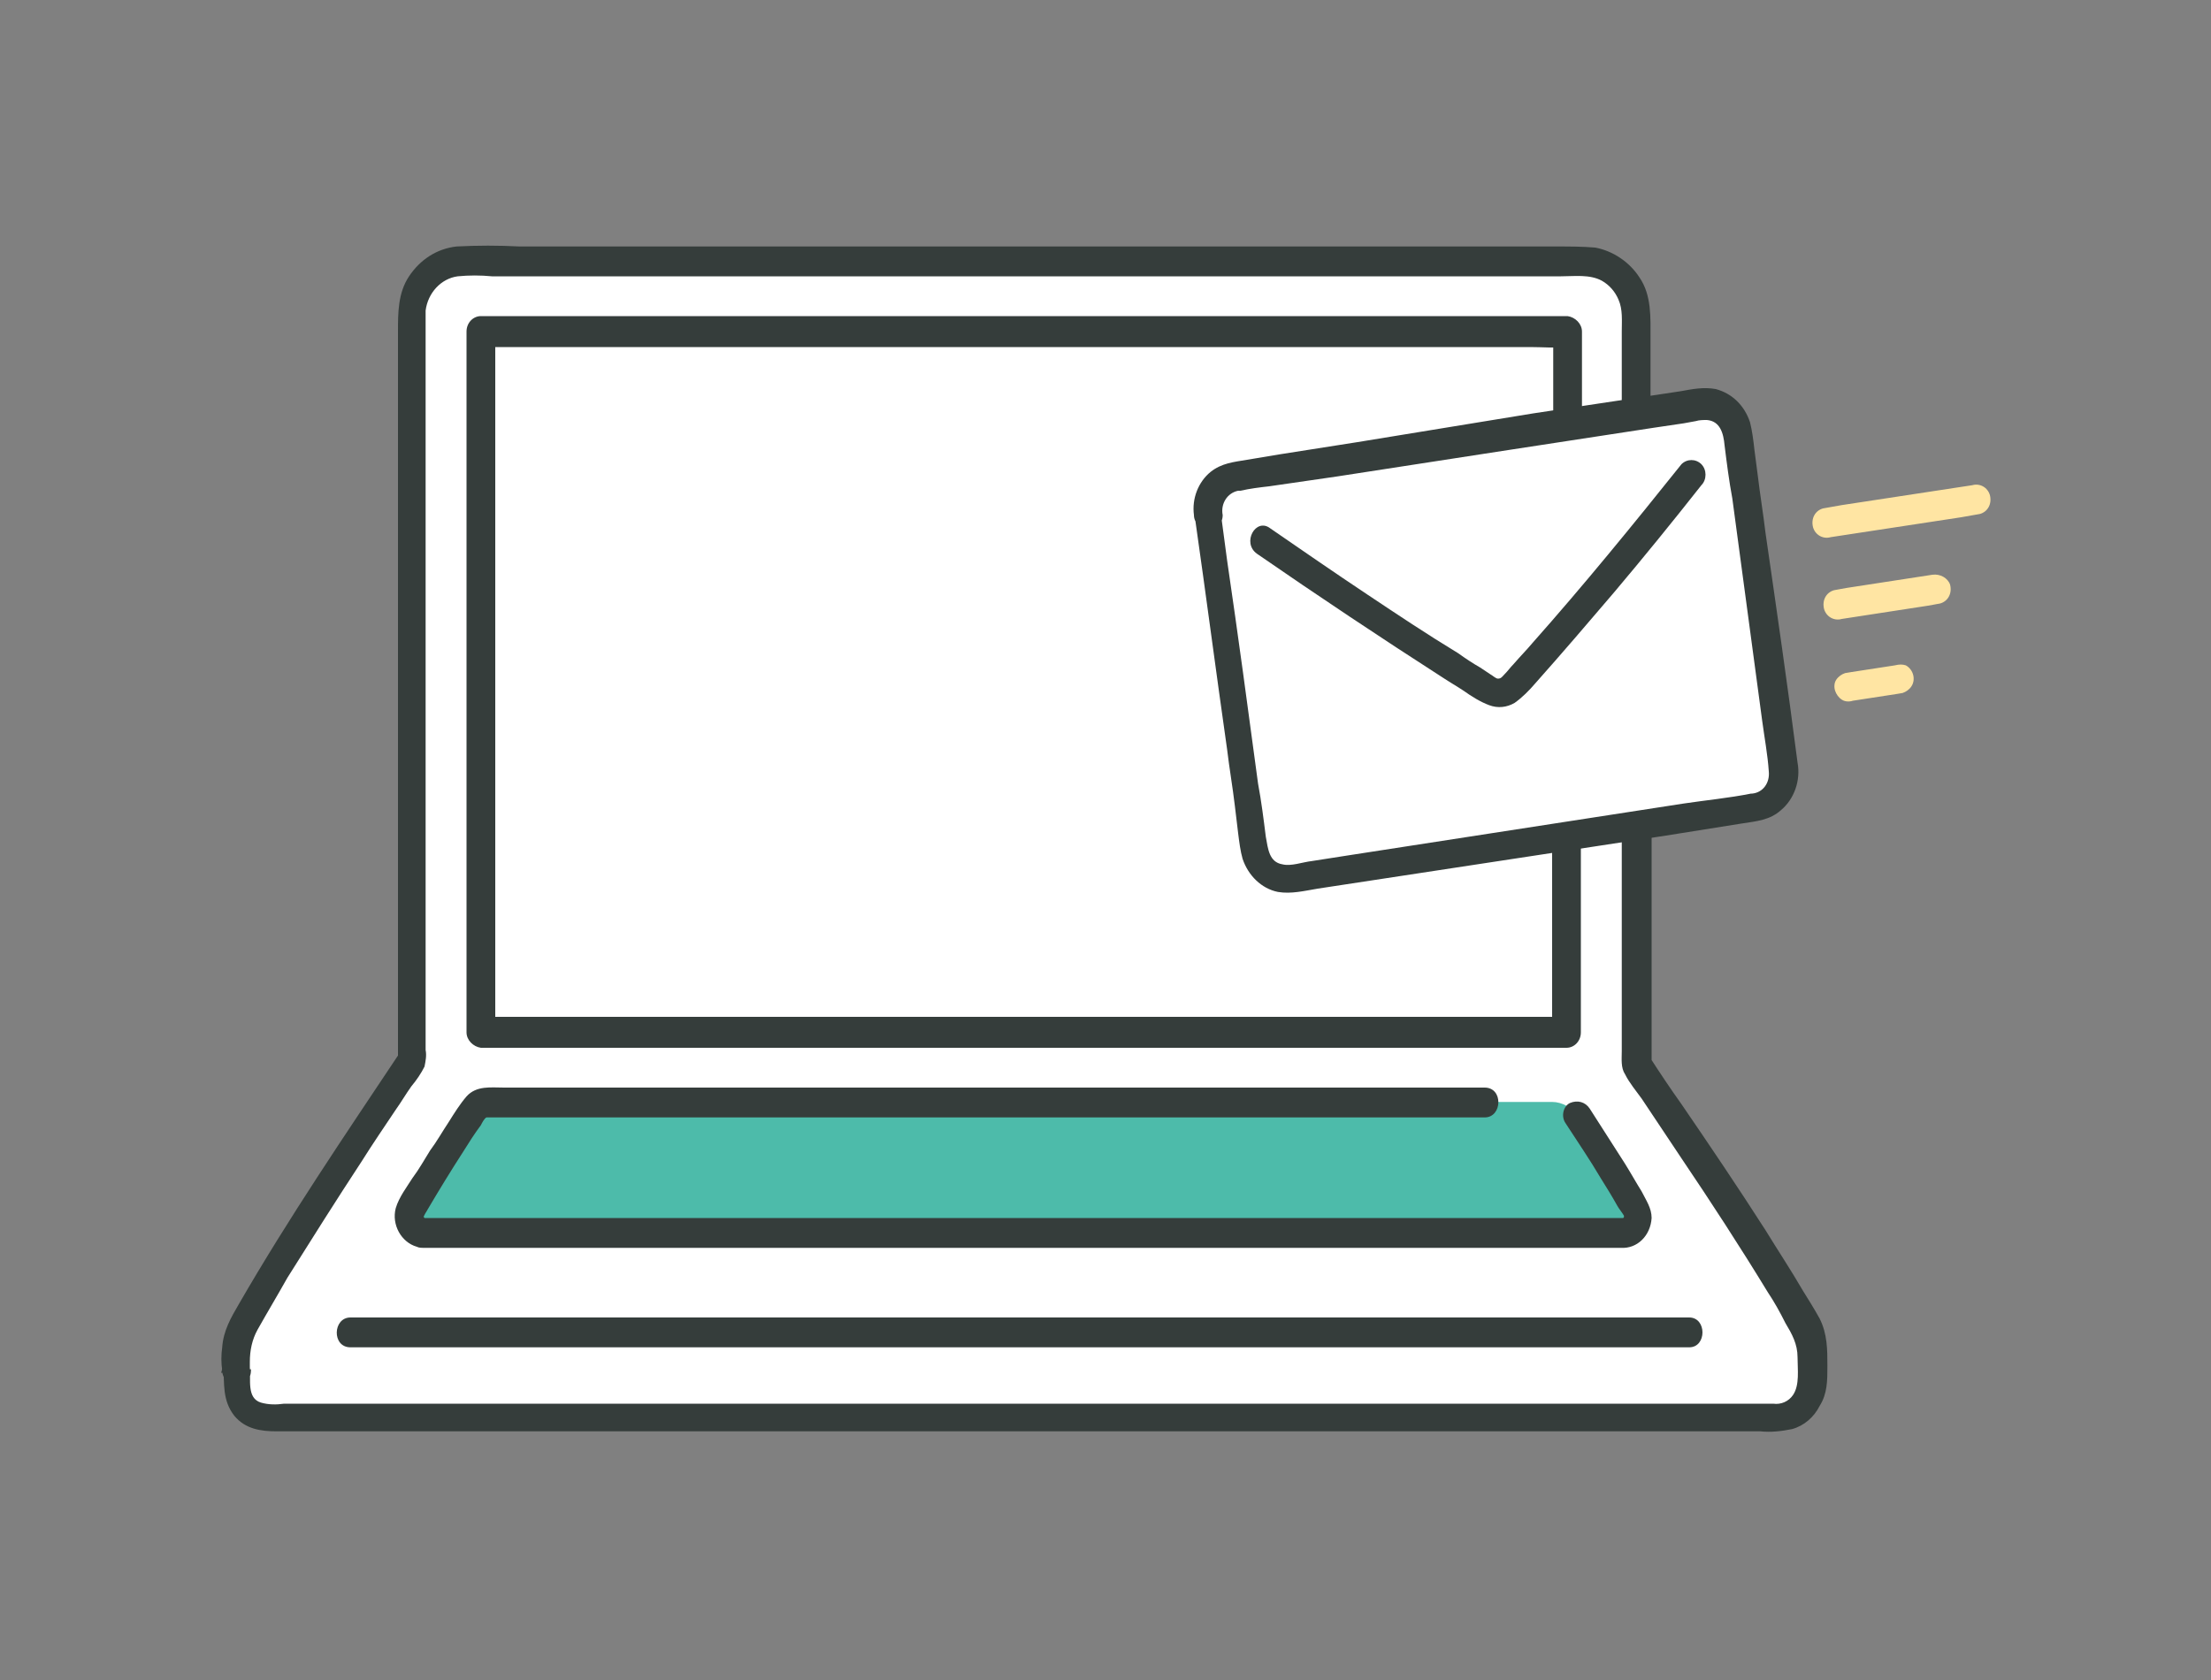 <?xml version="1.0" encoding="utf-8"?>
<!-- Generator: Adobe Illustrator 28.0.0, SVG Export Plug-In . SVG Version: 6.00 Build 0)  -->
<svg version="1.1" id="レイヤー_1" xmlns="http://www.w3.org/2000/svg" xmlns:xlink="http://www.w3.org/1999/xlink" x="0px"
	 y="0px" viewBox="0 0 200 152" style="enable-background:new 0 0 200 152;" xml:space="preserve">
<rect x="0" y="0" width="200" height="152" fill="#808080" stroke="none"/>
<style type="text/css">
	.st0{fill:#FFFFFF;}
	.st1{fill:#4DBBAA;}
	.st2{fill:#353D3B;}
	.st3{fill:#FFE5A3;}
</style>
<g>
	<path class="st0" d="M37.3,80.4c0-16.3,0-38,0-51.8c0-2.7,2.1-4.9,4.6-4.9c0,0,0,0,0,0l101.4,0c2.6,0,4.6,2.2,4.6,4.9c0,0,0,0,0,0
		c0,18.5,0,48.7,0,67.8c3.7,5.4,11.5,16.9,15.4,23.8c0.4,0.7,0.6,1.5,0.6,2.3c0,0.7,0,1.6,0,2.4c0,1.9-1.4,3.4-3.2,3.4H24
		c-1.5,0-2.7-1.3-2.7-2.8c0-4.4,0,1.3,0-3c0-0.8,0.2-1.6,0.6-2.3c3.9-7,11.8-18.8,15.4-24.2C37.3,92,37.3,86.6,37.3,80.4z"/>
	<path class="st0" d="M109.2,46.5c1.3,9.2,2.9,21.2,4.2,30.5c0.2,1.7,1.7,2.9,3.3,2.6c0,0,0,0,0,0c10.1-1.5,31.7-4.8,42.2-6.5
		c1.6-0.2,2.7-1.8,2.5-3.5c0,0,0,0,0,0c-1.3-9.3-2.9-21.3-4.2-30.5c-0.2-1.7-1.7-2.9-3.3-2.6c0,0,0,0,0,0
		c-8.9,1.4-32.3,4.9-42.2,6.5C110.1,43.2,109,44.8,109.2,46.5C109.2,46.5,109.2,46.5,109.2,46.5z"/>
	<path class="st1" d="M140.4,99.7c0.9,0,1.8,0.5,2.3,1.3c1.7,2.6,3.6,5.5,5.3,8.4c0.4,0.7,0.2,1.5-0.4,2c-0.2,0.1-0.5,0.2-0.7,0.2
		H38.4c-0.7,0-1.3-0.6-1.4-1.4c0-0.3,0.1-0.5,0.2-0.7c1.7-2.8,3.5-5.8,5.3-8.4c0.5-0.8,1.4-1.3,2.3-1.3
		C64.9,99.7,120.4,99.7,140.4,99.7"/>
	<path class="st2" d="M141.6,101.6c1.1,1.7,2.2,3.3,3.2,5c0.5,0.8,1,1.6,1.5,2.5c0.1,0.2,0.5,0.7,0.6,0.9c0,0.1,0,0.2-0.1,0.2
		c0,0-0.3,0-0.4,0H39.1c-0.2,0-0.5,0-0.7,0c0,0-0.1-0.2-0.1,0c0-0.2,0.3-0.6,0.4-0.8c1-1.7,2.1-3.5,3.2-5.2c0.5-0.8,1-1.6,1.6-2.4
		c0.1-0.2,0.3-0.6,0.5-0.7c0.2,0,0.3,0,0.5,0H63h33.3h38c1.6,0,1.7-2.7,0-2.7H45.6c-1.2,0-2.5-0.2-3.4,0.8c-0.6,0.7-1.1,1.5-1.6,2.3
		c-0.6,0.9-1.1,1.8-1.7,2.6c-0.5,0.8-1,1.7-1.6,2.5c-0.5,0.8-1.2,1.7-1.5,2.7c-0.4,1.5,0.5,3.1,1.9,3.5c0.2,0.1,0.4,0.1,0.7,0.1
		c0.8,0,1.6,0,2.4,0h104.8c0.3,0,0.7,0,1,0c1.5,0.1,2.7-1.1,2.8-2.7c0,0,0,0,0,0c0-0.9-0.5-1.6-0.9-2.4c-0.5-0.8-1-1.7-1.5-2.5
		c-1.1-1.7-2.1-3.3-3.2-5c-0.4-0.6-1.1-0.8-1.8-0.5C141.4,100.1,141.2,101,141.6,101.6L141.6,101.6z"/>
	<path class="st2" d="M140.4,75.7c0,5.9,0,11.8,0,17.7l1.3-1.4c-4.8,0-9.6,0-14.4,0l-21.3,0l-23.7,0l-21.9,0l-15.6,0h-1.3l1.3,1.4
		c0-5.6,0-11.1,0-16.7c0-10.6,0-21.3,0-31.9c0-4.9,0-9.9,0-14.8l-1.3,1.4l15.3,0l24.3,0l26.5,0l21.8,0h7c1.1,0,2.2,0.1,3.3,0
		c0,0,0.1,0,0.1,0l-1.3-1.4c0,2.8,0,5.6,0,8.4c0,1.7,2.6,1.7,2.6,0c0-2.8,0-5.6,0-8.4c0-0.7-0.6-1.3-1.3-1.4l-8.4,0l-20.8,0l-26.3,0
		l-24.9,0l-16.7,0h-1.2c-0.7,0-1.3,0.6-1.3,1.4c0,9.7,0,19.3,0,29l0,28.5c0,2,0,3.9,0,5.9c0,0.7,0.6,1.3,1.3,1.4l14.6,0l21.4,0
		l23.7,0l21.8,0c5.1,0,10.3,0,15.4,0h1.3c0.7,0,1.3-0.6,1.3-1.4c0-5.9,0-11.8,0-17.7C143,74,140.4,74,140.4,75.7z"/>
	<path class="st2" d="M146.7,74.8c0,6.1,0,12.3,0,18.4c0,0.6,0,1.2,0,1.9c0,0.7-0.1,1.5,0.3,2.1c0.4,0.8,1,1.5,1.5,2.2
		c1.2,1.8,2.4,3.6,3.6,5.4c2.7,4,5.3,8,7.8,12.1c0.6,0.9,1.1,1.8,1.6,2.8c0.6,1,1.1,1.9,1.1,3.1c0,1.1,0.2,2.5-0.4,3.4
		c-0.4,0.6-1.1,0.9-1.8,0.8c-3.6,0-7.2,0-10.9,0H25.7c-0.7,0.1-1.4,0.1-2.1-0.1c-1.3-0.4-0.9-2.1-1-3.2c0-0.7-0.5-1.2-1.1-1.3
		c-0.6-0.1-1.2,0.3-1.4,1c0,0.3,0,0.6-0.1,0.8h2.6c0-0.3,0-0.6,0-1c0-1,0.2-2,0.7-2.9c0.9-1.6,1.8-3.1,2.7-4.7
		c2.2-3.5,4.4-7,6.7-10.5c1-1.6,2.1-3.2,3.1-4.7c0.5-0.7,0.9-1.4,1.4-2.1c0.5-0.6,0.9-1.2,1.2-1.8c0.1-0.5,0.2-1,0.1-1.5v-1.6
		c0-1.1,0-2.2,0-3.3c0-2.6,0-5.1,0-7.7c0-9.5,0-18.9,0-28.4c0-4.7,0-9.3,0-14c0-2.1,0-4.2,0-6.3c0-1,0-2,0-2.9c0-0.9,0-1.8,0-2.7
		c0.2-1.6,1.4-2.9,2.9-3.1c1-0.1,2.1-0.1,3.1,0H52l18.5,0L92,25l21.9,0l19.4,0l7.9,0c1.2,0,2.6-0.2,3.7,0.4c0.7,0.4,1.2,1,1.5,1.7
		c0.4,0.9,0.3,1.9,0.3,2.9v7.6c0,1.7,2.6,1.7,2.6,0v-7c0-1.9,0.1-3.9-1-5.5c-0.9-1.4-2.4-2.4-4-2.7c-1.2-0.1-2.3-0.1-3.5-0.1
		l-14.8,0l-37.1,0l-35,0H47c-1.9-0.1-3.8-0.1-5.7,0c-1.8,0.2-3.3,1.2-4.3,2.7c-1,1.5-1,3.3-1,5c0,3.6,0,7.2,0,10.8
		c0,16.6,0,33.3,0,49.9c0,1.7,0,3.5,0,5.2l0.2-0.7c-5,7.5-10.1,15-14.6,22.8c-0.7,1.2-1.4,2.4-1.5,3.9c-0.1,0.7-0.1,1.4,0,2.1
		c0,0.7,0.6,1.4,1.3,1.4c0.7,0,1.3-0.6,1.3-1.4c0-0.2,0.1-0.9,0-0.1l-2.5-0.4c0.1,1.7-0.1,3.2,1,4.6c1,1.2,2.4,1.4,3.8,1.4h134.2
		c1,0.1,1.9,0,2.9-0.2c1.1-0.3,2-1.1,2.5-2.1c0.7-1.1,0.7-2.3,0.7-3.6c0-1.5,0-2.9-0.7-4.3c-0.5-0.9-1-1.7-1.5-2.5
		c-1.1-1.9-2.3-3.7-3.4-5.5c-2.5-3.9-5-7.6-7.6-11.4c-1-1.4-2-2.9-2.9-4.3l0.2,0.7c0-7.2,0-14.4,0-21.6
		C149.2,73,146.7,73,146.7,74.8L146.7,74.8z"/>
	<path class="st2" d="M152.8,119.2H36.6c-1.6,0-3.1,0-4.7,0c-0.1,0-0.1,0-0.2,0c-1.6,0-1.7,2.7,0,2.7h116.2c1.6,0,3.1,0,4.7,0
		c0.1,0,0.1,0,0.2,0C154.4,121.9,154.4,119.2,152.8,119.2L152.8,119.2z"/>
	<path class="st2" d="M108.1,46.9c1,7,1.9,13.9,2.9,20.9c0.2,1.7,0.5,3.4,0.7,5.1l0.3,2.5c0.1,0.8,0.2,1.6,0.4,2.3
		c0.5,1.5,1.7,2.7,3.2,3c1.2,0.2,2.4-0.1,3.6-0.3l31.5-4.8l6.9-1.1c1.3-0.2,2.5-0.3,3.5-1.2c1.2-1,1.8-2.7,1.5-4.3
		c-0.9-7-1.9-13.9-2.9-20.8c-0.2-1.7-0.5-3.5-0.7-5.2l-0.3-2.3c-0.1-0.9-0.2-1.7-0.4-2.5c-0.5-1.5-1.6-2.6-3.1-3
		c-1.1-0.2-2.1,0-3.2,0.2l-13.3,2L122.8,40l-7,1.1l-3,0.5c-1.2,0.2-2.3,0.3-3.3,1.1c-1.1,0.9-1.7,2.4-1.5,3.9c0,0.7,0.6,1.3,1.3,1.4
		c0.7,0,1.3-0.6,1.3-1.4c-0.2-1,0.4-2,1.4-2.2c0.1,0,0.1,0,0.2,0c0.9-0.2,1.7-0.3,2.6-0.4l6.2-0.9l14.9-2.3l13.7-2.1l2.7-0.4
		l1.1-0.2c0.3-0.1,0.7-0.1,1-0.1c1.2,0.1,1.5,1.2,1.6,2.3c0.2,1.6,0.4,3.2,0.7,4.8c0.9,6.7,1.8,13.4,2.7,20.1
		c0.2,1.5,0.5,3.1,0.6,4.6c0.1,1-0.5,1.9-1.5,2c0,0,0,0-0.1,0c-2,0.4-4.1,0.6-6.1,0.9l-30.4,4.7l-3.2,0.5c-0.9,0.1-1.9,0.5-2.7,0.3
		c-1.2-0.2-1.3-1.4-1.5-2.5c-0.2-1.6-0.4-3.2-0.7-4.8c-0.9-6.7-1.8-13.4-2.8-20.2l-0.6-4.5c-0.2-0.7-0.9-1.1-1.6-0.9
		C108.3,45.5,107.9,46.2,108.1,46.9z"/>
	<path class="st2" d="M113.7,50.1c5.5,3.8,11.2,7.6,16.8,11.2c0.6,0.4,1.3,0.8,1.9,1.2c0.7,0.5,1.5,1,2.3,1.3
		c0.8,0.3,1.6,0.2,2.3-0.2c0.7-0.5,1.3-1.1,1.9-1.8c2.4-2.7,4.8-5.5,7.1-8.2c2.7-3.2,5.3-6.4,7.9-9.7c0.5-0.5,0.5-1.4,0-1.9
		c-0.5-0.5-1.3-0.5-1.8,0c-4.4,5.5-8.8,10.9-13.5,16.2c-0.5,0.6-1.1,1.2-1.7,1.9c-0.3,0.3-0.5,0.6-0.8,0.9c-0.2,0.2-0.3,0.4-0.6,0.4
		c-0.2,0-0.5-0.3-0.7-0.4c-0.3-0.2-0.6-0.4-0.9-0.6c-0.7-0.4-1.3-0.8-2-1.3c-2.8-1.7-5.5-3.5-8.2-5.3c-3-2-5.9-4-8.8-6
		C113.6,46.8,112.3,49.1,113.7,50.1L113.7,50.1z"/>
	<path class="st3" d="M178.4,43.9l-11.8,1.8l-1.7,0.3c-0.7,0.2-1.1,0.9-0.9,1.7c0.2,0.7,0.9,1.1,1.6,0.9l11.8-1.8l1.7-0.3
		c0.7-0.2,1.1-0.9,0.9-1.7C179.8,44.1,179.1,43.7,178.4,43.9L178.4,43.9z"/>
	<path class="st3" d="M174.8,52l-7.8,1.2l-1.1,0.2c-0.7,0.2-1.1,0.9-0.9,1.7c0.2,0.7,0.9,1.1,1.6,0.9l7.8-1.2l1.1-0.2
		c0.7-0.2,1.1-0.9,0.9-1.7C176.2,52.3,175.5,51.9,174.8,52z"/>
	<path class="st3" d="M171.4,60.2l-3.9,0.6l-0.6,0.1c-0.3,0.1-0.6,0.3-0.8,0.6c-0.2,0.3-0.2,0.7-0.1,1c0.1,0.3,0.3,0.6,0.6,0.8
		c0.3,0.2,0.7,0.2,1,0.1l3.9-0.6l0.6-0.1c0.3-0.1,0.6-0.3,0.8-0.6c0.4-0.6,0.2-1.5-0.5-1.9c0,0,0,0,0,0
		C172.1,60.1,171.8,60.1,171.4,60.2L171.4,60.2z"/>
</g>
</svg>
